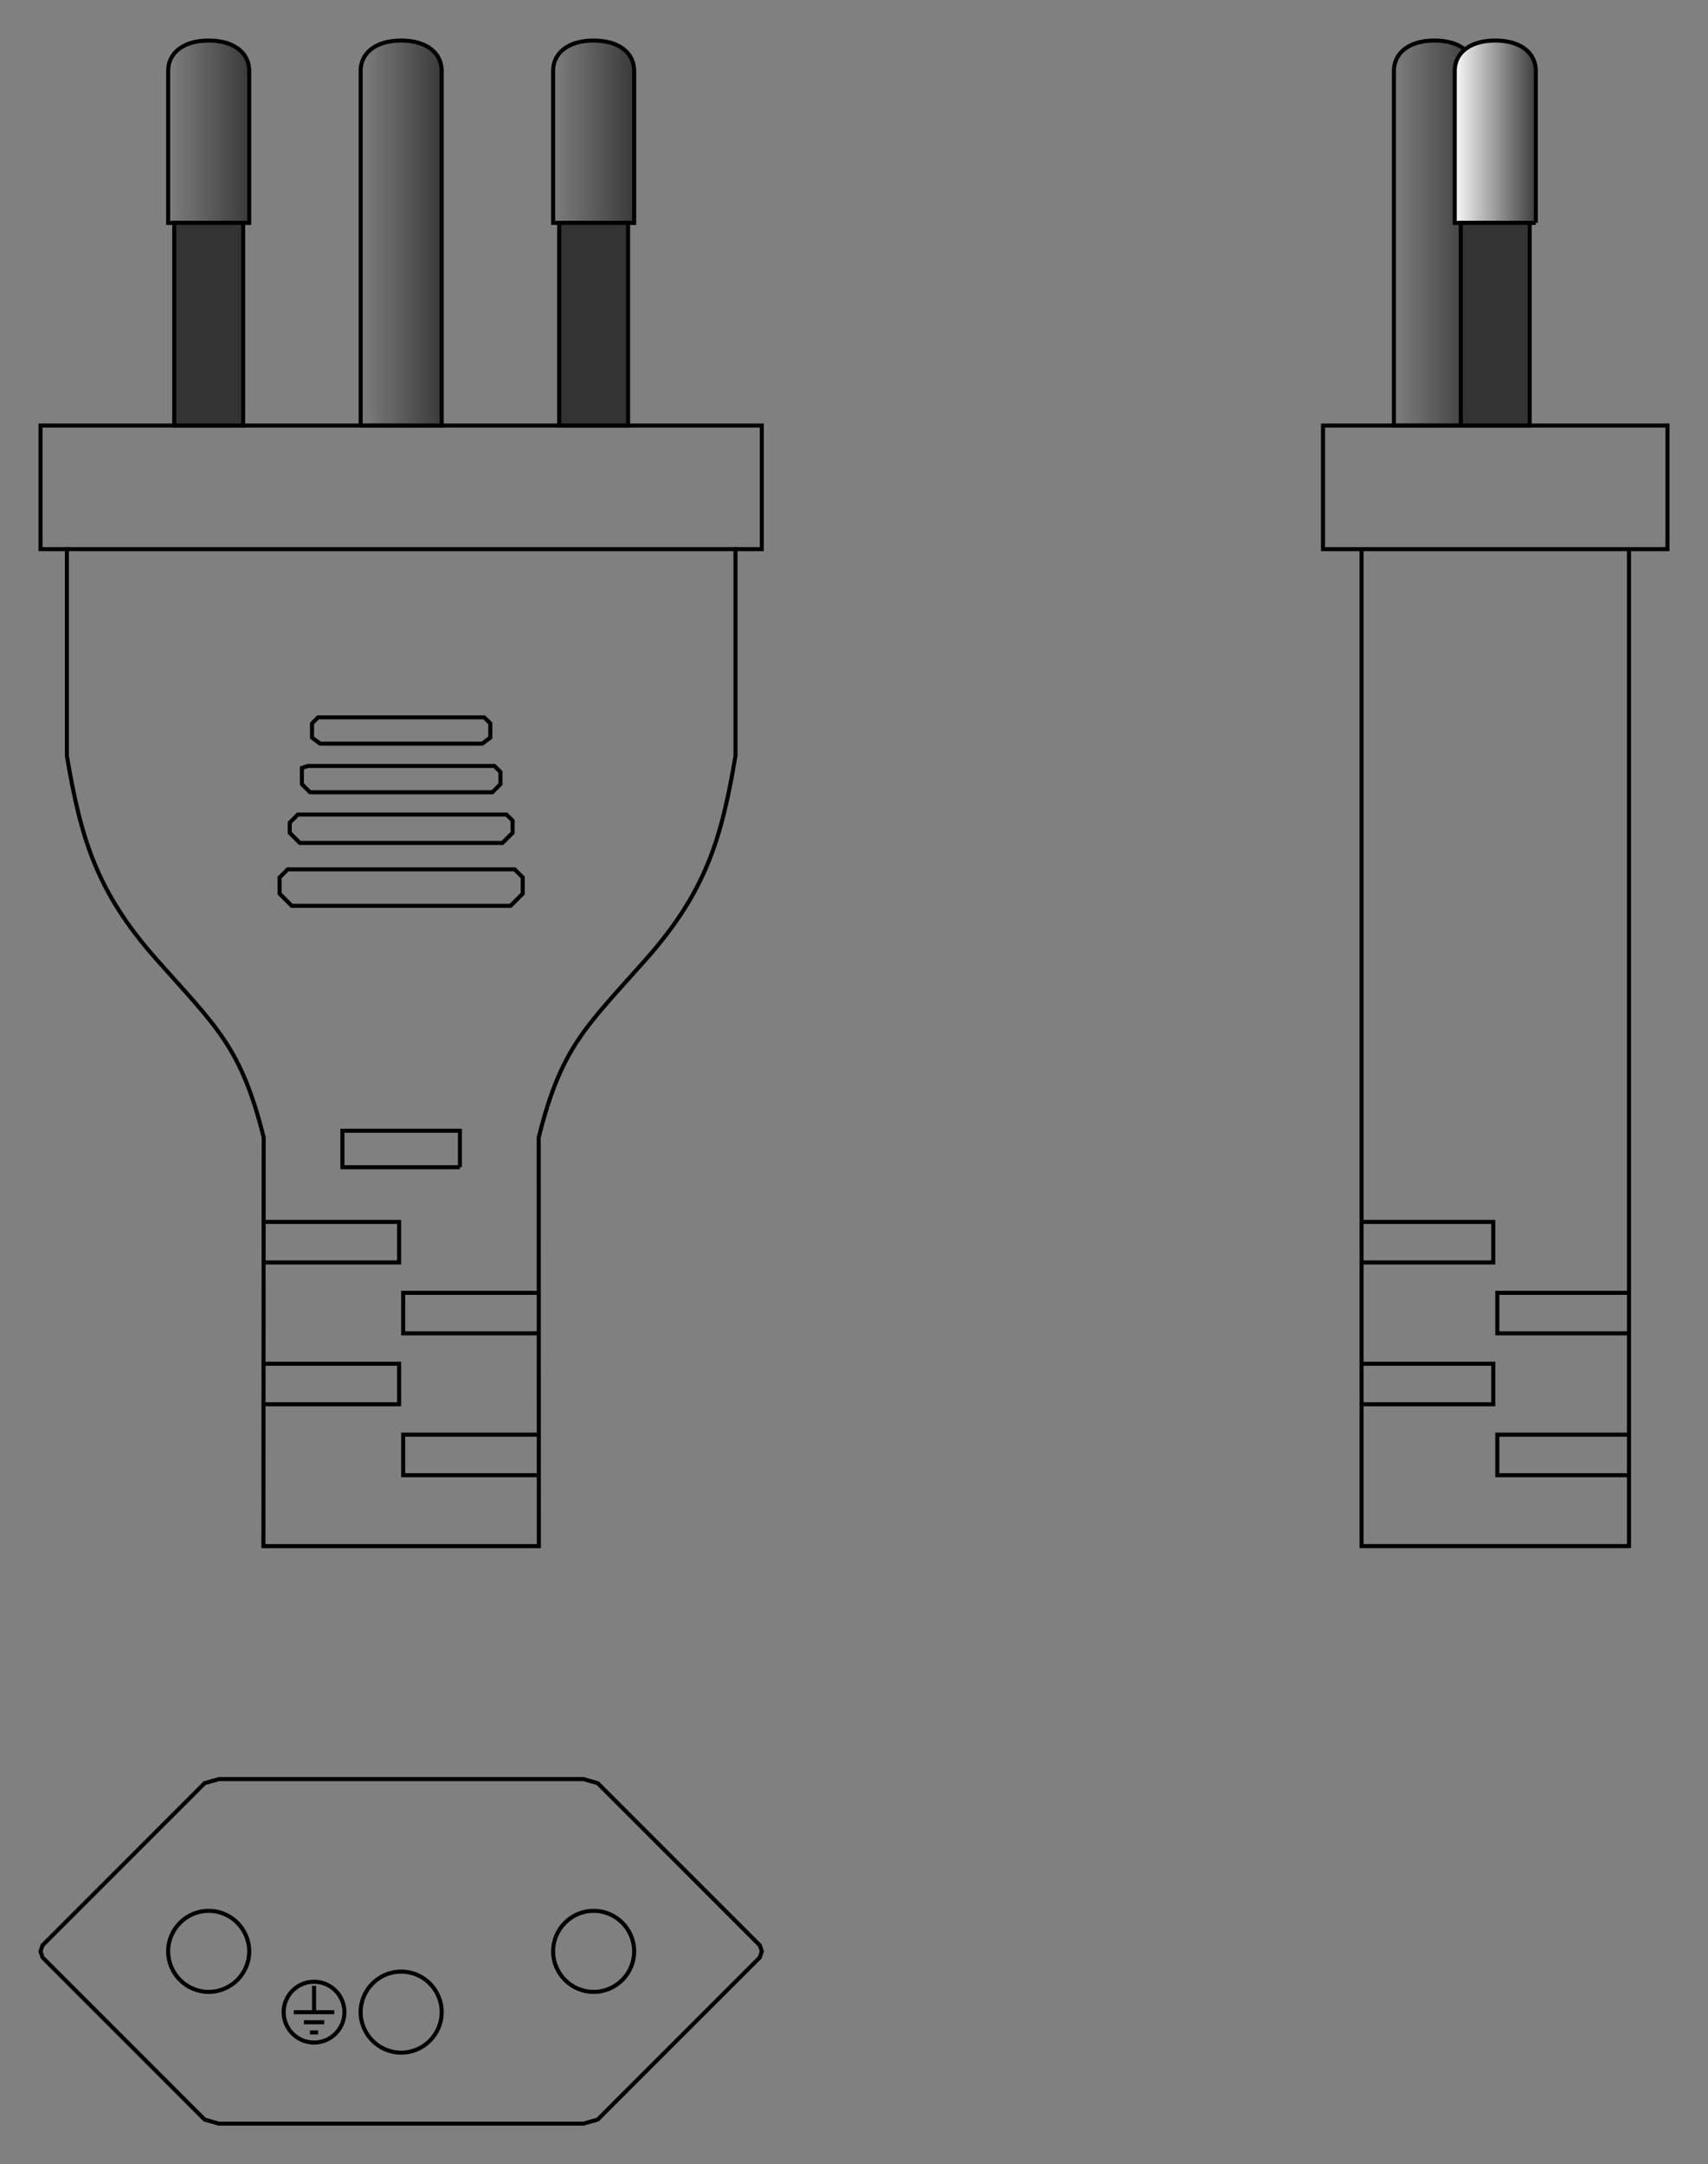 <svg xmlns="http://www.w3.org/2000/svg" viewBox="0 0 238.961 302.74" fill-rule="evenodd"><rect x="0" y="0" width="238.961" height="302.74" fill="#808080" stroke="none"/><defs><linearGradient id="b" y2="417.26" gradientUnits="userSpaceOnUse" x2="507.68" gradientTransform="matrix(-1 0 0 1 710.93 -398.83)" y1="417.26" x1="495.78"><stop offset="0" stop-color="#383838"/><stop offset="1" stop-color="#fff"/></linearGradient><linearGradient id="a" y2="431.43" gradientUnits="userSpaceOnUse" x2="499.18" gradientTransform="matrix(-1 0 0 1 693.92 -398.83)" y1="431.43" x1="487.28"><stop offset="0" stop-color="#383838"/><stop offset="1" stop-color="#383838" stop-opacity="0"/></linearGradient><linearGradient id="c" y2="417.26" gradientUnits="userSpaceOnUse" x2="381.54" gradientTransform="matrix(-1 0 0 1 404.79 -398.83)" y1="417.26" x1="369.64"><stop offset="0" stop-color="#383838"/><stop offset="1" stop-color="#383838" stop-opacity="0"/></linearGradient><linearGradient id="e" y2="431.43" gradientUnits="userSpaceOnUse" x2="354.61" gradientTransform="matrix(-1 0 0 1 404.79 -398.83)" y1="431.43" x1="342.71"><stop offset="0" stop-color="#383838"/><stop offset="1" stop-color="#383838" stop-opacity="0"/></linearGradient><linearGradient id="d" y2="417.26" gradientUnits="userSpaceOnUse" x2="327.69" gradientTransform="matrix(-1 0 0 1 404.79 -398.83)" y1="417.26" x1="315.78"><stop offset="0" stop-color="#383838"/><stop offset="1" stop-color="#383838" stop-opacity="0"/></linearGradient></defs><path d="M206.36 59.527V9.921c0-2.552-2.164-4.253-5.67-4.253s-5.669 1.701-5.669 4.253v49.606h11.34z" stroke="#000" stroke-width=".567" fill="url(#a)"/><path d="M227.91 206.36h-18.426v-5.67h18.426M75.402 206.36H56.409v-5.67h18.993M190.49 196.44h18.426v-5.67H190.49M36.85 196.44h18.993v-5.67H36.85M227.91 186.52h-18.426v-5.67h18.426M75.402 186.52H56.409v-5.67h18.993M190.49 176.6h18.426v-5.67H190.49M36.85 176.6h18.993v-5.67H36.85" stroke="#000" stroke-width=".567" fill="none"/><path d="M190.49 76.819v139.46h37.417V76.819M64.347 163.28v-5.103H47.905v5.103h16.442zM40.252 121.61H72l1.134 1.134v2.267l-1.7 1.701H40.818l-1.7-1.7v-2.268l1.133-1.134zM40.535 116.5v-1.418l1.134-1.134h29.197l.85.851v1.701l-1.417 1.417H41.953l-1.418-1.417z" stroke="#000" stroke-width=".567" fill="none"/><path d="M102.9 76.82v28.913c-1.947 11.517-4.114 18.984-12.55 28.491-8.436 9.507-11.812 12.233-14.98 24.877l.018 57.182H36.854l.035-57.182c-3.169-12.643-6.544-15.371-14.98-24.878s-10.604-16.973-12.551-28.49V76.82" stroke="#000" stroke-linecap="square" stroke-width=".567" fill="none"/><path d="M43.371 110.83l-1.135-1.134v-2.267l.851-.284h26.079l.85.85v1.701l-1.133 1.134H43.371zM43.654 103.18v-1.984l.85-.85h23.244l.85.85v1.984l-1.133.85H44.788l-1.134-.85zM185.1 76.819V59.527h48.189v17.292H185.1zM5.67 76.819V59.528h100.91v17.291H5.67z" stroke="#000" stroke-width=".567" fill="none"/><path d="M214.87 31.181V9.922c0-2.552-2.164-4.253-5.67-4.253s-5.669 1.701-5.669 4.253v21.259h11.34z" fill-rule="nonzero" stroke="#000" stroke-width=".567" fill="url(#b)"/><path d="M23.528 31.182V9.923c0-2.552 2.163-4.252 5.668-4.252 3.507 0 5.67 1.7 5.67 4.252v21.259H23.529z" stroke="#000" stroke-width=".567" fill="url(#c)"/><path d="M77.386 31.182l-.001-21.259c0-2.552 2.164-4.252 5.67-4.252s5.669 1.7 5.669 4.252v21.259H77.386z" stroke="#000" stroke-width=".567" fill="url(#d)"/><path d="M50.457 59.527V9.922c0-2.552 2.164-4.252 5.67-4.252s5.669 1.7 5.669 4.252v49.605h-11.34z" stroke="#000" stroke-width=".567" fill="url(#e)"/><path d="M29.196 267.3c3.124 0 5.67 2.547 5.67 5.67s-2.546 5.67-5.67 5.67c-3.123 0-5.668-2.547-5.668-5.67s2.545-5.67 5.668-5.67zM83.056 267.3c3.123 0 5.668 2.547 5.668 5.67s-2.545 5.67-5.668 5.67c-3.124 0-5.67-2.547-5.67-5.67s2.546-5.67 5.67-5.67zM56.126 275.8c3.123 0 5.67 2.547 5.67 5.67s-2.547 5.67-5.67 5.67-5.67-2.547-5.67-5.67 2.547-5.67 5.67-5.67z" stroke="#000" stroke-width=".567" fill="none"/><path d="M30.614 297.07l-1.984-.567-22.677-22.68-.284-.85.284-.851 22.677-22.68 1.984-.567h51.024l1.984.567 22.677 22.68.284.851-.284.85-22.677 22.68-1.984.567H30.614z" stroke="#000" stroke-width=".567" fill="none"/><path d="M204.38 31.181h9.639v28.346h-9.639V31.181zM24.378 31.182h9.638v28.346h-9.638V31.182zM78.236 31.182h9.638v28.346h-9.638V31.182z" stroke="#000" stroke-width=".567" fill="#333"/><path d="M43.937 277.22a4.26 4.26 0 014.252 4.253 4.26 4.26 0 01-4.252 4.252 4.26 4.26 0 01-4.252-4.253 4.26 4.26 0 014.252-4.252zM43.937 277.79v3.685M41.102 281.48h5.67M42.52 282.89h2.835M43.37 284.31h1.134" stroke="#000" stroke-width=".567" fill="none"/></svg>